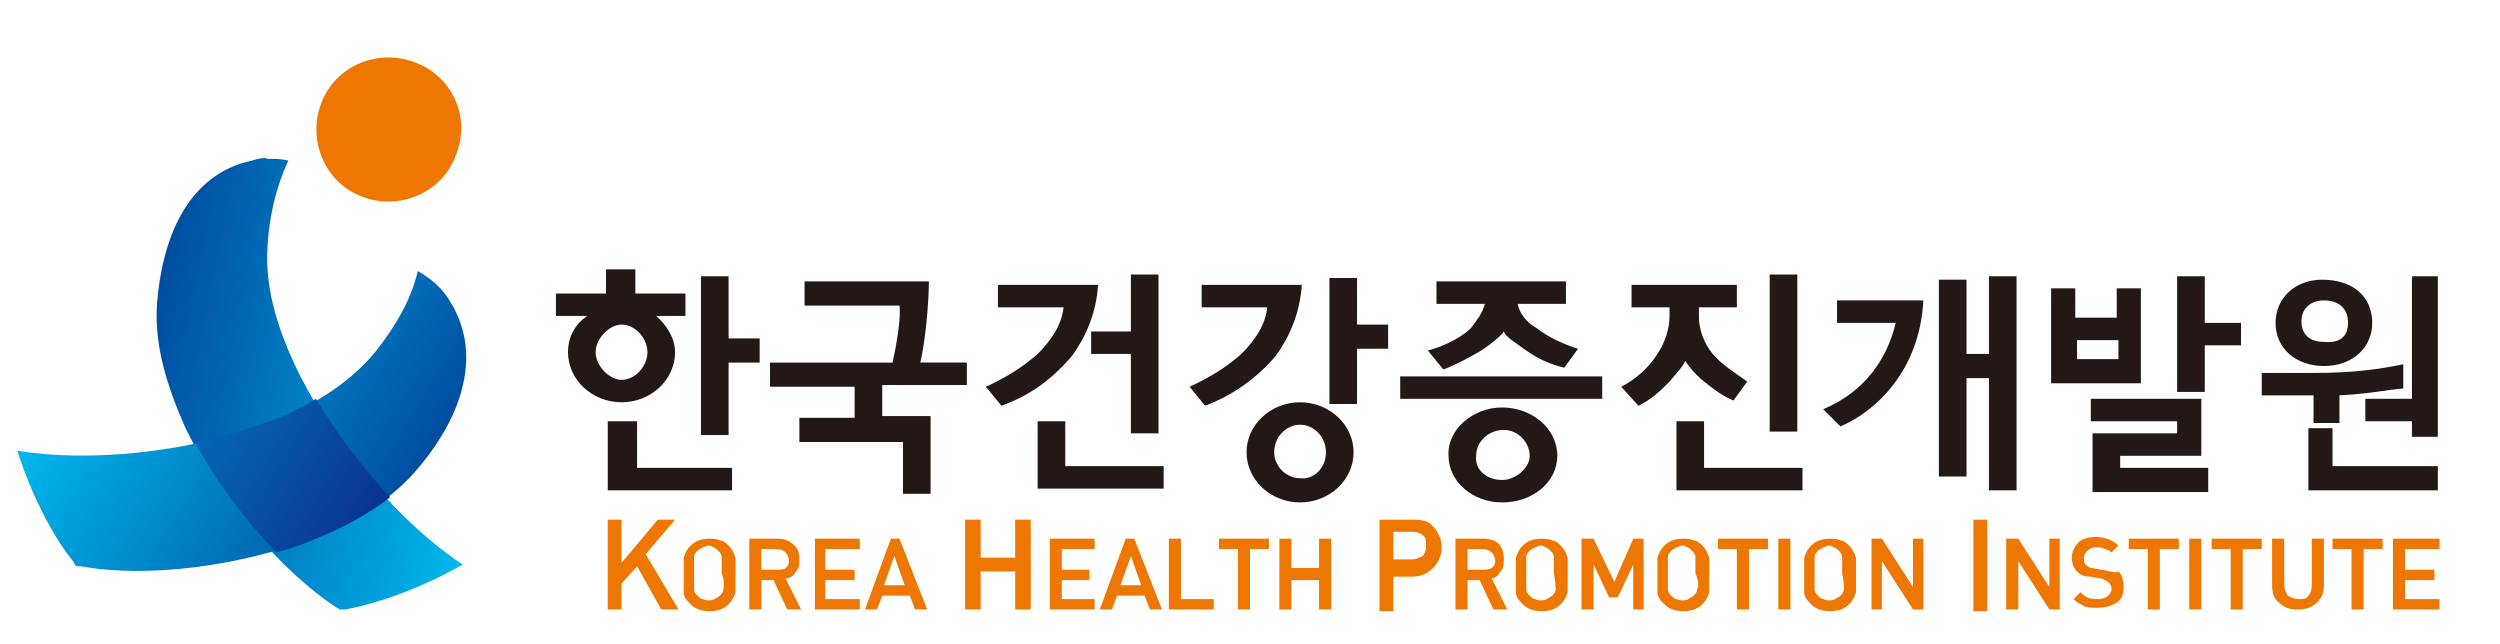 <?xml version="1.0" encoding="utf-8"?>
<!-- Generator: Adobe Illustrator 19.0.0, SVG Export Plug-In . SVG Version: 6.00 Build 0)  -->
<svg version="1.1" id="Layer_1" xmlns="http://www.w3.org/2000/svg" xmlns:xlink="http://www.w3.org/1999/xlink" x="0px" y="0px"
	 viewBox="0 0 144.8 37.3" style="enable-background:new 0 0 144.8 37.3;" xml:space="preserve">
<style type="text/css">
	.st0{clip-path:url(#XMLID_127_);fill:url(#XMLID_128_);}
	.st1{clip-path:url(#XMLID_129_);fill:url(#XMLID_130_);}
	.st2{clip-path:url(#XMLID_131_);fill:#ED7700;}
	.st3{clip-path:url(#XMLID_132_);fill:url(#XMLID_133_);}
	.st4{clip-path:url(#XMLID_134_);fill:#231815;}
	.st5{clip-path:url(#XMLID_134_);fill:#ED7700;}
</style>
<g id="XMLID_124_">
	<defs>
		<path id="XMLID_125_" d="M14.6,9.3c-3.8,0.8-5.2,4.6-5.5,8.2c-0.2,2.5,0.6,4.9,1.6,7.2c2,4.2,5.6,8.4,8.8,10.5
			c0.1,0,0.1,0.1,0.2,0.1c0.1,0,0.2,0,0.3,0c2.1-0.4,4.5-1.3,6.8-2.6c-3.5-2.3-7.2-6.6-9.4-10.9c-1.2-2.4-2.1-5-1.9-7.6
			c0.1-1.7,0.5-3.4,1.2-4.9c-0.4-0.1-0.8-0.1-1.2-0.1C15.3,9.1,14.9,9.2,14.6,9.3"/>
	</defs>
	<clipPath id="XMLID_127_">
		<use xlink:href="#XMLID_125_"  style="overflow:visible;"/>
	</clipPath>
	
		<linearGradient id="XMLID_128_" gradientUnits="userSpaceOnUse" x1="-71.177" y1="36.906" x2="-70.177" y2="36.906" gradientTransform="matrix(-20.144 -4.007 -4.007 20.144 -1257.368 -1004.33)">
		<stop  offset="0" style="stop-color:#00B8EE"/>
		<stop  offset="1" style="stop-color:#004DA0"/>
	</linearGradient>
	<polygon id="XMLID_126_" class="st0" points="26.2,38.7 3.9,34.2 9.6,5.7 31.9,10.1 	"/>
</g>
<g id="XMLID_121_">
	<defs>
		<path id="XMLID_122_" d="M21.8,20.3c-1.6,2-4,3.4-6.5,4.3C10.8,26.2,5.1,26.8,1,26.1c0.8,2.5,2,4.9,3.3,6.5c0,0.1,0.1,0.2,0.2,0.2
			c0.1,0,0.2,0,0.2,0c3.8,0.7,9.3,0,13.6-1.7c2.3-0.9,4.5-2.2,6.1-4.2c2.3-2.8,3.7-6.5,1.5-9.7c-0.4-0.6-1-1.1-1.7-1.5
			C23.8,17.4,22.9,18.9,21.8,20.3"/>
	</defs>
	<clipPath id="XMLID_129_">
		<use xlink:href="#XMLID_122_"  style="overflow:visible;"/>
	</clipPath>
	
		<linearGradient id="XMLID_130_" gradientUnits="userSpaceOnUse" x1="-65.112" y1="35.822" x2="-64.112" y2="35.822" gradientTransform="matrix(17.507 10.725 -10.725 17.507 1529.425 90.276)">
		<stop  offset="0" style="stop-color:#00B8EE"/>
		<stop  offset="1" style="stop-color:#004DA0"/>
	</linearGradient>
	<polygon id="XMLID_123_" class="st1" points="-6.9,28.8 20.7,45.7 36,20.7 8.4,3.8 	"/>
</g>
<g id="XMLID_118_">
	<defs>
		<rect id="XMLID_119_" x="0" y="0.2" width="144.8" height="37.3"/>
	</defs>
	<clipPath id="XMLID_131_">
		<use xlink:href="#XMLID_119_"  style="overflow:visible;"/>
	</clipPath>
	<path id="XMLID_120_" class="st2" d="M26.4,9c-0.8,2.2-3.3,3.2-5.4,2.4c-2.2-0.8-3.2-3.3-2.4-5.4c0.8-2.2,3.3-3.2,5.4-2.4
		C26.2,4.4,27.3,6.8,26.4,9"/>
</g>
<g id="XMLID_115_">
	<defs>
		<path id="XMLID_116_" d="M15.3,24.5c-1.3,0.5-2.6,0.8-4,1.1c1.2,2.3,2.9,4.5,4.7,6.4c0.8-0.2,1.6-0.5,2.3-0.8
			c1.5-0.6,3-1.4,4.3-2.4c-1.6-1.7-3.1-3.7-4.3-5.7C17.3,23.7,16.3,24.2,15.3,24.5"/>
	</defs>
	<clipPath id="XMLID_132_">
		<use xlink:href="#XMLID_116_"  style="overflow:visible;"/>
	</clipPath>
	
		<linearGradient id="XMLID_133_" gradientUnits="userSpaceOnUse" x1="-65.113" y1="35.823" x2="-64.113" y2="35.823" gradientTransform="matrix(17.514 10.73 -10.73 17.514 1529.451 91.353)">
		<stop  offset="0" style="stop-color:#008BD5"/>
		<stop  offset="1" style="stop-color:#0B308E"/>
	</linearGradient>
	<polygon id="XMLID_117_" class="st3" points="7.3,29.6 19.5,37.1 26.5,25.6 14.4,18.1 	"/>
</g>
<g id="XMLID_28_">
	<defs>
		<rect id="XMLID_29_" x="0" y="0.2" width="144.8" height="37.3"/>
	</defs>
	<clipPath id="XMLID_134_">
		<use xlink:href="#XMLID_29_"  style="overflow:visible;"/>
	</clipPath>
	<path id="XMLID_110_" class="st4" d="M36.9,17h2.8v1.3H38c0.6,0.5,1.1,1.3,1.1,2.1c0,1.6-1.4,2.9-3.1,2.9c-1.7,0-3.1-1.3-3.1-2.9
		c0-0.9,0.4-1.6,1.1-2.1h-1.8V17h2.9v-1.4h1.7V17z M37.5,20.4c0-0.8-0.7-1.6-1.5-1.6c-0.7,0-1.5,0.8-1.5,1.6c0,0.8,0.8,1.6,1.5,1.6
		C36.8,22,37.5,21.2,37.5,20.4 M35.3,24.4h1.6v2.7h5.5v1.3h-7.2V24.4z M42.2,19.6H44v1.4h-1.8v4.2h-1.6v-9.2h1.6V19.6z"/>
	<path id="XMLID_109_" class="st4" d="M51.7,21c0.2-0.9,0.5-2.6,0.4-3.3h-5.5v-1.4h7.2c0,1.2-0.2,3.5-0.5,4.7h2.7v1.3h-4.9v1.8h2.8
		v4.5h-1.6v-3h-6v-1.4h3.2v-1.8h-4.9V21H51.7z"/>
	<path id="XMLID_105_" class="st4" d="M58,23.5l-0.9-1.1c1.1-0.5,2.1-1.1,3-1.9c0.8-0.8,1.4-1.7,1.5-2.7h-3.8v-1.3h5.8
		c-0.1,1.6-0.7,3-1.5,4.1C61,21.9,59.7,22.9,58,23.5 M60.1,24.4h1.6v2.6h5.7v1.3h-7.3V24.4z M65.5,19.1v-3.2h1.6v9.2h-1.6v-4.6h-2.3
		v-1.3H65.5z"/>
	<path id="XMLID_100_" class="st4" d="M69.8,23.5l-0.9-1.1c1.1-0.5,2.1-1.1,3-1.9c0.8-0.8,1.4-1.7,1.5-2.7h-3.8v-1.3h5.8
		c-0.1,1.6-0.7,3-1.5,4.1C72.8,21.9,71.4,22.9,69.8,23.5 M78.4,26.2c0,1.6-1.4,2.9-3.1,2.9c-1.7,0-3.1-1.3-3.1-2.9
		c0-1.6,1.4-2.9,3.1-2.9C77,23.3,78.4,24.6,78.4,26.2 M76.8,26.2c0-0.9-0.7-1.6-1.5-1.6c-0.8,0-1.5,0.7-1.5,1.6
		c0,0.8,0.7,1.5,1.5,1.5C76.1,27.8,76.8,27.1,76.8,26.2 M78.6,18.8h1.8v1.4h-1.8v3.2H77v-7.3h1.6V18.8z"/>
	<path id="XMLID_95_" class="st4" d="M81.1,21.8h11.7v1.3H81.1V21.8z M86,17.6h-2.8v-1.3h7.5v1.3h-2.8c0.1,0.5,0.5,1.1,1.1,1.4
		c0.6,0.5,1.7,1,2.4,1.2l-0.8,1.1c-0.8-0.2-1.5-0.5-2.2-1c-0.7-0.5-1.2-0.8-1.3-1.1c-0.1,0.2-0.7,0.7-1.3,1.1
		c-0.7,0.4-1.4,0.8-2.2,1.1l-0.9-1.1c0.8-0.2,1.9-0.7,2.5-1.3C85.5,18.6,85.9,18.1,86,17.6 M87,23.6c1.7,0,3.2,1.2,3.2,2.8
		c0,1.5-1.4,2.7-3.2,2.7c-1.7,0-3.1-1.2-3.1-2.7C83.8,24.9,85.3,23.6,87,23.6 M87,27.8c0.8,0,1.6-0.7,1.6-1.4c0-0.8-0.7-1.5-1.5-1.5
		c-0.8,0-1.6,0.6-1.6,1.5C85.4,27.2,86.1,27.8,87,27.8"/>
	<path id="XMLID_91_" class="st4" d="M96.7,17.8h-2.2v-1.3h6.1v1.3h-2.2v0.5c0,0.8,0.3,1.6,0.8,2.2c0.5,0.6,1.3,1.1,2,1.6l-0.8,1.1
		c-0.7-0.3-1.2-0.7-1.7-1.1c-0.5-0.4-0.9-0.9-1.1-1.2c-0.1,0.3-0.4,0.6-0.9,1.2c-0.6,0.6-1,1-1.8,1.4l-1-1.1
		c0.8-0.4,1.6-1.1,2.1-1.9c0.4-0.6,0.7-1.4,0.7-2.2V17.8z M97.1,24.4h1.6v2.7h5.7v1.3h-7.3V24.4z M102.5,15.9h1.6v9.1h-1.6V15.9z"/>
	<path id="XMLID_88_" class="st4" d="M111.4,17.4c-0.2,4-2.7,6.4-4.8,7.3l-1-1c2.4-1,3.7-2.9,4.2-5h-3.4v-1.3H111.4z M116.8,28.4
		h-1.6v-6.5h-1.3v5.7h-1.6V16.2h1.6v4.3h1.3V16h1.6V28.4z"/>
	<path id="XMLID_83_" class="st4" d="M124.1,22.2h-5.3v-5.5h1.4v1.7h2.4v-1.7h1.4V22.2z M122.7,19.7h-2.4v1.1h2.4V19.7z M127.9,28.5
		h-6.7v-3.4h4.9v-0.7h-5v-1.3h6.4v3.3h-4.7v0.7h5.1V28.5z M129.8,20h-2.1v2.7h-1.6V16h1.6v2.7h2.1V20z"/>
	<path id="XMLID_77_" class="st4" d="M139.2,22.5c-1.1,0.1-1.9,0.3-3.7,0.4v1.6H134v-1.6h-0.5H131v-1.3h3c2.3,0,3.7-0.2,5.2-0.5
		V22.5z M137.4,18.7c0,1.4-1.1,2.5-2.8,2.5c-1.6,0-2.8-1-2.8-2.5c0-1.4,1.1-2.5,2.7-2.5C136.3,16.2,137.4,17.2,137.4,18.7 M136,18.7
		c0-0.8-0.5-1.3-1.4-1.3c-0.8,0-1.3,0.5-1.3,1.2c0,0.8,0.5,1.2,1.3,1.2C135.5,19.9,136,19.5,136,18.7 M141.2,28.4h-7.5v-3.6h1.4v2.2
		h6.1V28.4z M141.2,25.3h-1.5v-0.9H137v-1.3h2.7V16h1.5V25.3z"/>
	<polygon id="XMLID_76_" class="st5" points="39.1,30.1 38.1,30.1 36,32.6 36,30.1 35.2,30.1 35.2,35.3 36,35.3 36,33.8 36.9,32.8 
		38.3,35.3 38.3,35.3 39.3,35.3 37.4,32.1 	"/>
	<path id="XMLID_73_" class="st5" d="M42.2,31.6c-0.1-0.1-0.3-0.3-0.5-0.3c-0.2-0.1-0.4-0.1-0.6-0.1c-0.4,0-0.8,0.1-1.1,0.4
		c-0.2,0.2-0.3,0.4-0.4,0.7c0,0.2,0,0.5,0,1c0,0.5,0,0.8,0,1c0,0.3,0.2,0.5,0.4,0.7c0.3,0.3,0.7,0.4,1.1,0.4c0.4,0,0.8-0.1,1.1-0.4
		c0.2-0.2,0.3-0.4,0.4-0.7c0-0.2,0-0.5,0-1c0-0.5,0-0.8,0-1C42.5,32,42.4,31.8,42.2,31.6 M41.9,34.1c0,0.2-0.1,0.3-0.2,0.4
		c-0.1,0.1-0.2,0.1-0.3,0.2c-0.2,0.1-0.5,0.1-0.7,0c-0.1,0-0.2-0.1-0.3-0.2c-0.1-0.1-0.2-0.2-0.2-0.4c0-0.1,0-0.4,0-0.9
		c0-0.4,0-0.7,0-0.9c0-0.2,0.1-0.3,0.2-0.4c0.1-0.1,0.2-0.1,0.3-0.2c0.1,0,0.2-0.1,0.3-0.1c0.1,0,0.2,0,0.3,0.1
		c0.1,0,0.2,0.1,0.3,0.2c0.1,0.1,0.2,0.2,0.2,0.4c0,0.1,0,0.4,0,0.9C42,33.7,41.9,34,41.9,34.1"/>
	<path id="XMLID_70_" class="st5" d="M46.1,33.1c0.2-0.2,0.2-0.4,0.2-0.7c0-0.4-0.1-0.7-0.4-0.9c-0.2-0.2-0.5-0.3-0.9-0.3h-1.6v4.1
		h0.7v-1.7l0.7,0l0.8,1.7l0,0l0.8,0l-0.9-1.8C45.8,33.5,46,33.3,46.1,33.1 M44.1,31.8H45c0.2,0,0.4,0.1,0.5,0.2
		c0.1,0.1,0.2,0.3,0.2,0.5c0,0.2-0.1,0.3-0.2,0.4C45.4,33,45.2,33,45,33h-0.9V31.8z"/>
	<polygon id="XMLID_69_" class="st5" points="47.2,35.3 49.8,35.3 49.8,34.7 47.8,34.7 47.8,33.6 49.5,33.6 49.5,33 47.8,33 
		47.8,31.8 49.8,31.8 49.8,31.2 47.2,31.2 	"/>
	<path id="XMLID_66_" class="st5" d="M52.1,31.2h-0.5l-1.5,4.1l0,0h0.7l0.3-0.8h1.6l0.3,0.8l0,0h0.7L52.1,31.2L52.1,31.2z
		 M52.4,33.9h-1.2l0.6-1.7L52.4,33.9z"/>
	<polygon id="XMLID_65_" class="st5" points="58.8,32.3 56.8,32.3 56.8,30.1 55.9,30.1 55.9,35.3 56.8,35.3 56.8,33.1 58.8,33.1 
		58.8,35.3 59.7,35.3 59.7,30.1 58.8,30.1 	"/>
	<polygon id="XMLID_64_" class="st5" points="60.8,35.3 63.4,35.3 63.4,34.7 61.5,34.7 61.5,33.6 63.1,33.6 63.1,33 61.5,33 
		61.5,31.8 63.4,31.8 63.4,31.2 60.8,31.2 	"/>
	<path id="XMLID_61_" class="st5" d="M65.7,31.2h-0.5l-1.5,4.1l0,0h0.7l0.3-0.8h1.6l0.3,0.8h0.7L65.7,31.2L65.7,31.2z M66.1,33.9
		h-1.2l0.6-1.7L66.1,33.9z"/>
	<polygon id="XMLID_60_" class="st5" points="68.4,31.2 67.7,31.2 67.7,35.3 70.3,35.3 70.3,34.7 68.4,34.7 	"/>
	<polygon id="XMLID_59_" class="st5" points="70.6,31.8 71.7,31.8 71.7,35.3 72.4,35.3 72.4,31.8 73.5,31.8 73.5,31.2 70.6,31.2 	
		"/>
	<polygon id="XMLID_58_" class="st5" points="76.4,32.9 74.8,32.9 74.8,31.2 74.1,31.2 74.1,35.3 74.8,35.3 74.8,33.6 76.4,33.6 
		76.4,35.3 77.1,35.3 77.1,31.2 76.4,31.2 	"/>
	<path id="XMLID_55_" class="st5" d="M81.9,30.1h-2v5.3h0.8v-2h1.1c0.5,0,0.9-0.2,1.2-0.5c0.3-0.3,0.5-0.7,0.5-1.2
		c0-0.5-0.2-0.9-0.5-1.2C82.8,30.2,82.4,30.1,81.9,30.1 M80.7,30.8h1.1c0.3,0,0.5,0.1,0.6,0.2c0.2,0.1,0.2,0.4,0.2,0.6
		c0,0.3-0.1,0.5-0.2,0.6c-0.2,0.1-0.4,0.2-0.6,0.2h-1.1V30.8z"/>
	<path id="XMLID_52_" class="st5" d="M86.9,33.1c0.2-0.2,0.2-0.4,0.2-0.7c0-0.4-0.1-0.7-0.3-0.9c-0.2-0.2-0.5-0.3-0.9-0.3h-1.6v4.1
		H85v-1.7l0.7,0l0.8,1.7l0.8,0l-0.9-1.8C86.6,33.5,86.8,33.3,86.9,33.1 M85,31.8h0.9c0.2,0,0.4,0.1,0.5,0.2c0.1,0.1,0.2,0.3,0.2,0.5
		c0,0.2-0.1,0.3-0.2,0.4C86.2,33,86,33,85.8,33H85V31.8z"/>
	<path id="XMLID_49_" class="st5" d="M90.4,31.6c-0.1-0.1-0.3-0.3-0.5-0.3c-0.2-0.1-0.4-0.1-0.6-0.1c-0.4,0-0.8,0.1-1.1,0.4
		c-0.2,0.2-0.3,0.4-0.4,0.7c0,0.2,0,0.5,0,1c0,0.5,0,0.8,0,1c0,0.3,0.2,0.5,0.4,0.7c0.3,0.3,0.7,0.4,1.1,0.4c0.4,0,0.8-0.1,1.1-0.4
		c0.2-0.2,0.3-0.4,0.4-0.7c0-0.2,0-0.5,0-1c0-0.5,0-0.8,0-1C90.7,32,90.6,31.8,90.4,31.6 M90.1,34.1c0,0.2-0.1,0.3-0.2,0.4
		c-0.1,0.1-0.2,0.1-0.3,0.2c-0.2,0.1-0.5,0.1-0.7,0c-0.1,0-0.2-0.1-0.3-0.2c-0.1-0.1-0.2-0.2-0.2-0.4c0-0.1,0-0.4,0-0.9
		c0-0.4,0-0.7,0-0.9c0-0.2,0.1-0.3,0.2-0.4c0.1-0.1,0.2-0.1,0.3-0.2c0.1,0,0.2-0.1,0.3-0.1c0.1,0,0.2,0,0.3,0.1
		c0.1,0,0.2,0.1,0.3,0.2c0.1,0.1,0.2,0.2,0.2,0.4c0,0.1,0,0.4,0,0.9C90.1,33.7,90.1,34,90.1,34.1"/>
	<polygon id="XMLID_48_" class="st5" points="93.5,33.7 92.3,31.2 92.3,31.2 91.6,31.2 91.6,35.3 92.3,35.3 92.3,32.7 93.2,34.6 
		93.2,34.6 93.7,34.6 94.6,32.7 94.6,35.3 95.2,35.3 95.2,31.2 94.6,31.2 	"/>
	<path id="XMLID_45_" class="st5" d="M98.6,31.6c-0.1-0.1-0.3-0.3-0.5-0.3c-0.2-0.1-0.4-0.1-0.6-0.1c-0.4,0-0.8,0.1-1.1,0.4
		c-0.2,0.2-0.3,0.4-0.4,0.7c0,0.2,0,0.5,0,1c0,0.5,0,0.8,0,1c0,0.3,0.2,0.5,0.4,0.7c0.3,0.3,0.7,0.4,1.1,0.4c0.4,0,0.8-0.1,1.1-0.4
		c0.2-0.2,0.3-0.4,0.4-0.7c0-0.2,0-0.5,0-1c0-0.5,0-0.8,0-1C98.9,32,98.8,31.8,98.6,31.6 M98.3,34.1c0,0.2-0.1,0.3-0.2,0.4
		c-0.1,0.1-0.2,0.1-0.3,0.2c-0.2,0.1-0.5,0.1-0.7,0c-0.1,0-0.2-0.1-0.3-0.2c-0.1-0.1-0.2-0.2-0.2-0.4c0-0.1,0-0.4,0-0.9
		c0-0.4,0-0.7,0-0.9c0-0.2,0.1-0.3,0.2-0.4c0.1-0.1,0.2-0.1,0.3-0.2c0.1,0,0.2-0.1,0.3-0.1c0.1,0,0.2,0,0.3,0.1
		c0.1,0,0.2,0.1,0.3,0.2c0.1,0.1,0.2,0.2,0.2,0.4c0,0.1,0,0.4,0,0.9C98.4,33.7,98.4,34,98.3,34.1"/>
	<polygon id="XMLID_44_" class="st5" points="99.5,31.8 100.6,31.8 100.6,35.3 101.3,35.3 101.3,31.8 102.4,31.8 102.4,31.2 
		99.5,31.2 	"/>
	<rect id="XMLID_43_" x="103" y="31.2" class="st5" width="0.7" height="4.1"/>
	<path id="XMLID_40_" class="st5" d="M107.1,31.6c-0.1-0.1-0.3-0.3-0.5-0.3c-0.2-0.1-0.4-0.1-0.6-0.1c-0.4,0-0.8,0.1-1.1,0.4
		c-0.2,0.2-0.3,0.4-0.4,0.7c0,0.2,0,0.5,0,1c0,0.5,0,0.8,0,1c0,0.3,0.2,0.5,0.4,0.7c0.3,0.3,0.7,0.4,1.1,0.4c0.4,0,0.8-0.1,1.1-0.4
		c0.2-0.2,0.3-0.4,0.4-0.7c0-0.2,0-0.5,0-1c0-0.5,0-0.8,0-1C107.4,32,107.3,31.8,107.1,31.6 M106.8,34.1c0,0.2-0.1,0.3-0.2,0.4
		c-0.1,0.1-0.2,0.1-0.3,0.2c-0.2,0.1-0.5,0.1-0.7,0c-0.1,0-0.2-0.1-0.3-0.2c-0.1-0.1-0.2-0.2-0.2-0.4c0-0.1,0-0.4,0-0.9
		c0-0.4,0-0.7,0-0.9c0-0.2,0.1-0.3,0.2-0.4c0.1-0.1,0.2-0.1,0.3-0.2c0.1,0,0.2-0.1,0.3-0.1c0.1,0,0.2,0,0.3,0.1
		c0.1,0,0.2,0.1,0.3,0.2c0.1,0.1,0.2,0.2,0.2,0.4c0,0.1,0,0.4,0,0.9C106.8,33.7,106.8,34,106.8,34.1"/>
	<polygon id="XMLID_39_" class="st5" points="110.8,34 109,31.2 109,31.2 108.4,31.2 108.4,35.3 109,35.3 109,32.5 110.8,35.3 
		110.8,35.3 111.4,35.3 111.4,31.2 110.8,31.2 	"/>
	<rect id="XMLID_38_" x="114.3" y="30.1" class="st5" width="0.8" height="5.3"/>
	<polygon id="XMLID_37_" class="st5" points="118.7,34 116.9,31.2 116.8,31.2 116.2,31.2 116.2,35.3 116.9,35.3 116.9,32.5 
		118.7,35.3 118.7,35.3 119.3,35.3 119.3,31.2 118.7,31.2 	"/>
	<path id="XMLID_36_" class="st5" d="M122.2,33.1c-0.1,0-0.3-0.1-0.5-0.1l-0.5-0.1c-0.2,0-0.3-0.1-0.4-0.2c-0.1-0.1-0.1-0.2-0.1-0.4
		c0-0.2,0.1-0.3,0.2-0.4c0.1-0.1,0.3-0.2,0.5-0.2c0.2,0,0.3,0,0.5,0.1c0.1,0,0.3,0.1,0.4,0.2l0,0l0.4-0.4l0,0
		c-0.3-0.3-0.8-0.5-1.3-0.5c-0.4,0-0.8,0.1-1,0.3c-0.2,0.2-0.4,0.5-0.4,0.9c0,0.3,0.1,0.6,0.3,0.8c0.2,0.2,0.4,0.3,0.8,0.3l0.5,0.1
		c0.1,0,0.2,0,0.3,0.1c0.1,0,0.1,0.1,0.2,0.1c0.1,0.1,0.2,0.2,0.2,0.4c0,0.2-0.1,0.3-0.2,0.4c-0.1,0.1-0.3,0.2-0.6,0.2
		c-0.2,0-0.4,0-0.6-0.1c-0.2-0.1-0.3-0.2-0.4-0.3l0,0l-0.4,0.4l0,0c0.2,0.2,0.4,0.3,0.6,0.4c0.2,0.1,0.5,0.1,0.8,0.1
		c0.4,0,0.8-0.1,1.1-0.3c0.3-0.2,0.4-0.5,0.4-0.9c0-0.4-0.1-0.7-0.3-0.9C122.5,33.2,122.4,33.1,122.2,33.1"/>
	<polygon id="XMLID_35_" class="st5" points="123.3,31.8 124.4,31.8 124.4,35.3 125.1,35.3 125.1,31.8 126.2,31.8 126.2,31.2 
		123.3,31.2 	"/>
	<rect id="XMLID_34_" x="126.8" y="31.2" class="st5" width="0.7" height="4.1"/>
	<polygon id="XMLID_33_" class="st5" points="128.1,31.8 129.2,31.8 129.2,35.3 129.9,35.3 129.9,31.8 131,31.8 131,31.2 
		128.1,31.2 	"/>
	<path id="XMLID_32_" class="st5" d="M133.9,33.9c0,0.3-0.1,0.5-0.2,0.6c-0.1,0.2-0.3,0.2-0.6,0.2c-0.2,0-0.4-0.1-0.6-0.2
		c-0.1-0.2-0.2-0.4-0.2-0.6v-2.7h-0.7v2.7c0,0.4,0.1,0.8,0.4,1c0.3,0.3,0.6,0.4,1.1,0.4c0.4,0,0.8-0.1,1.1-0.4
		c0.3-0.3,0.4-0.6,0.4-1v-2.7h-0.7V33.9z"/>
	<polygon id="XMLID_31_" class="st5" points="135.1,31.8 136.2,31.8 136.2,35.3 136.9,35.3 136.9,31.8 138,31.8 138,31.2 
		135.1,31.2 	"/>
	<polygon id="XMLID_30_" class="st5" points="141.3,31.8 141.3,31.2 138.6,31.2 138.6,35.3 141.3,35.3 141.3,34.7 139.3,34.7 
		139.3,33.6 141,33.6 141,33 139.3,33 139.3,31.8 	"/>
</g>
</svg>
